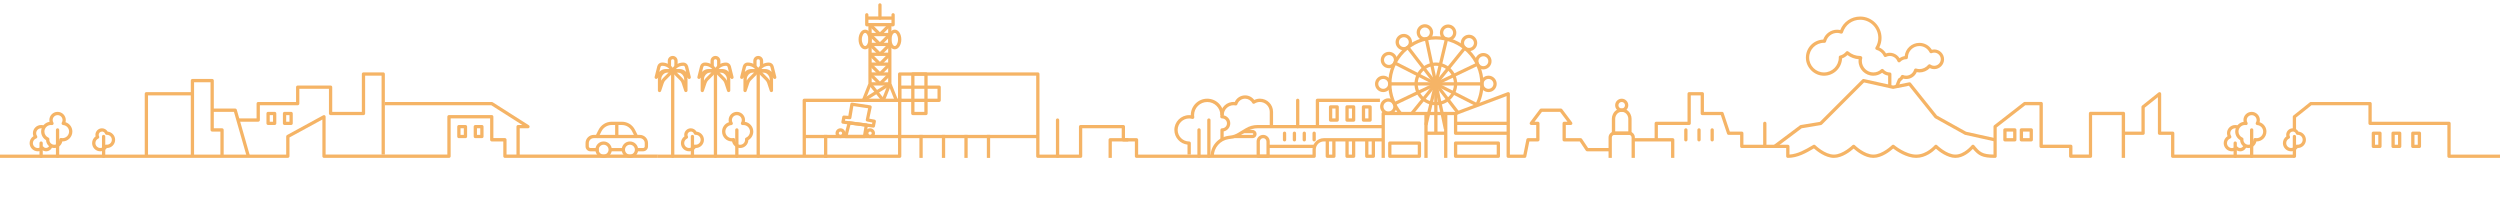 <?xml version="1.0" encoding="UTF-8"?><svg id="b" xmlns="http://www.w3.org/2000/svg" width="760" height="64" viewBox="0 0 760 64"><defs><style>.d{fill:none;}.e{fill:#f5b466;}.f{fill:#fff;}</style></defs><g id="c"><rect class="f" x="0" width="760" height="64"/><path class="e" d="m245,47.5h-1v-17c0-.28.22-.5.5-.5h29.5v1h-29v16.5Z"/><path class="e" d="m399.5,48h-54c-.28,0-.5-.22-.5-.5v-4.5h-3.5c-.28,0-.5-.22-.5-.5v-3.5h-12v8.5c0,.28-.22.5-.5.5h-13c-.28,0-.5-.22-.5-.5v-24.5h-41v24.5c0,.28-.22.5-.5.5h-73.5v-1h73v-24.5c0-.28.22-.5.5-.5h42c.28,0,.5.22.5.5v24.5h12v-8.5c0-.28.22-.5.5-.5h13c.28,0,.5.22.5.5v3.5h3.5c.28,0,.5.22.5.5v4.5h53v-1.55c0-1.9,1.55-3.45,3.45-3.45h18.05v1h-18.05c-1.35,0-2.45,1.1-2.45,2.45v2.05c0,.28-.22.5-.5.5Z"/><path class="e" d="m405.5,48h-2c-.28,0-.5-.22-.5-.5v-5h1v4.5h1v-4.5h1v5c0,.28-.22.5-.5.5Z"/><path class="e" d="m411.5,48h-2c-.28,0-.5-.22-.5-.5v-5h1v4.5h1v-4.5h1v5c0,.28-.22.5-.5.5Z"/><path class="e" d="m417.5,48h-2c-.28,0-.5-.22-.5-.5v-5h1v4.5h1v-4.5h1v5c0,.28-.22.5-.5.5Z"/><path class="e" d="m440,48h-1v-13h-18v13h-1v-13.5c0-.28.22-.5.5-.5h19c.28,0,.5.22.5.5v13.5Z"/><rect class="e" x="433" y="34.5" width="1" height="13.5"/><rect class="e" x="433.5" y="40" width="6" height="1"/><path class="e" d="m458.5,41h-16c-.28,0-.5-.22-.5-.5v-6h1v5.5h15.5v1Z"/><path class="e" d="m463.5,48h-5c-.28,0-.5-.22-.5-.5v-18.28l-15.32,5.75c-.06.02-.12.03-.18.03h-3v-1h2.91l15.92-5.97c.15-.06.33-.04.46.06.13.09.22.25.22.41v18.5h4.09l.92-4.6c.05-.23.25-.4.49-.4h2.5v-4h-1.5c-.19,0-.36-.11-.45-.28-.08-.17-.07-.37.05-.52l3-4c.09-.13.24-.2.4-.2h6c.16,0,.31.07.4.2l3,4c.11.15.13.35.05.52-.08.17-.26.28-.45.28h-1.5v4h4.5c.17,0,.32.08.42.22l1.85,2.78h6.73v1h-7c-.17,0-.32-.08-.42-.22l-1.85-2.78h-4.73c-.28,0-.5-.22-.5-.5v-5c0-.28.22-.5.5-.5h1l-2.25-3h-5.5l-2.25,3h1c.28,0,.5.22.5.5v5c0,.28-.22.5-.5.5h-2.59l-.92,4.6c-.05.23-.25.4-.49.4Z"/><path class="e" d="m497,48h-1v-6.22c0-.43-.35-.78-.78-.78h-4.44c-.43,0-.78.35-.78.78v6.22h-1v-6.22c0-.98.8-1.78,1.78-1.78h4.44c.98,0,1.78.8,1.78,1.78v6.22Z"/><path class="e" d="m509,48h-1v-5h-11.5v-1h12c.28,0,.5.22.5.5v5.5Z"/><path class="e" d="m493,34c-1.1,0-2-.9-2-2s.9-2,2-2,2,.9,2,2-.9,2-2,2Zm0-3c-.55,0-1,.45-1,1s.45,1,1,1,1-.45,1-1-.45-1-1-1Z"/><path class="e" d="m495.5,41h-5c-.28,0-.5-.22-.5-.5v-4.43c0-.45.11-.9.31-1.31l.07-.15c.5-1,1.5-1.62,2.62-1.62s2.12.62,2.62,1.62l.07.15h0c.2.41.31.86.31,1.31v4.43c0,.28-.22.5-.5.5Zm-4.5-1h4v-3.93c0-.3-.07-.6-.2-.86l-.07-.15c-.33-.66-.99-1.07-1.72-1.07s-1.4.41-1.72,1.07l-.07.15c-.13.27-.2.56-.2.86v3.93Z"/><path class="e" d="m369,47.5h-1c0-3.1,2.31-5.76,5.38-6.2l.9-.13c.7-.1,1.36-.33,1.96-.7l2.51-1.5c1.06-.63,2.26-.97,3.5-.97h38.26v1h-38.26c-1.05,0-2.08.29-2.98.83l-2.51,1.5c-.72.43-1.51.71-2.34.83l-.9.13c-2.58.37-4.52,2.61-4.52,5.21Z"/><path class="e" d="m387,38h-1v-4c0-1.65-1.35-3-3-3-.57,0-1.13.17-1.61.48-.12.07-.26.1-.39.06s-.25-.12-.31-.24c-.44-.8-1.28-1.3-2.18-1.3-1.07,0-2.02.69-2.36,1.72-.08.24-.32.38-.57.33-.18-.04-.37-.06-.57-.06-1.65,0-3,1.35-3,3h-1c0-2.32,1.96-4.21,4.34-3.98.57-1.22,1.79-2.02,3.16-2.02,1.1,0,2.12.52,2.78,1.4.54-.26,1.12-.4,1.72-.4,2.21,0,4,1.79,4,4v4Z"/><path class="e" d="m362,47h-1v-3.03c-2.25-.25-4-2.16-4-4.47,0-2.48,2.02-4.5,4.5-4.5.16,0,.33.01.5.03v-.03c0-2.76,2.24-5,5-5s5,2.24,5,5c0,.02,0,.04,0,.06,1.16.24,2,1.24,2,2.44s-.86,2.22-2,2.45v2.05l-1,1v-3.5c0-.28.22-.5.5-.5.83,0,1.5-.67,1.5-1.5s-.67-1.5-1.5-1.5c-.14,0-.3-.06-.4-.16-.09-.11-.17-.25-.15-.39l.02-.15c.01-.1.03-.19.03-.29,0-2.21-1.79-4-4-4s-4,1.79-4,4c0,.19.03.38.06.56.02.17-.03.35-.16.46-.13.11-.3.17-.46.12-.35-.1-.65-.14-.93-.14-1.93,0-3.5,1.57-3.5,3.5s1.57,3.5,3.5,3.5c.28,0,.5.22.5.5v3.5Z"/><path class="e" d="m385.5,48h-3c-.28,0-.5-.22-.5-.5v-4.5c0-1.1.9-2,2-2s2,.9,2,2v4.5c0,.28-.22.5-.5.5Zm-2.5-1h2v-4c0-.55-.45-1-1-1s-1,.45-1,1v4Z"/><path class="e" d="m380.75,42h-6.25l1-1h5.25c.14,0,.25-.11.25-.25s-.11-.25-.25-.25h-3.25l1-1h2.25c.69,0,1.25.56,1.25,1.25s-.56,1.25-1.25,1.25Z"/><rect class="e" x="385.5" y="44" width="14" height="1"/><path class="e" d="m401,38.5h-1v-8c0-.28.22-.5.5-.5h19v1h-18.5v7.5Z"/><rect class="e" x="442.5" y="37" width="16" height="1"/><rect class="e" x="436" y="25.5" width="1" height="15"/><path class="e" d="m436.5,32c-3.58,0-6.5-2.92-6.5-6.5s2.92-6.5,6.5-6.5,6.5,2.92,6.5,6.5-2.92,6.5-6.5,6.5Zm0-12c-3.03,0-5.5,2.47-5.5,5.5s2.47,5.5,5.5,5.5,5.5-2.47,5.5-5.5-2.47-5.5-5.5-5.5Z"/><path class="e" d="m425.52,34.97c-2.27-2.63-3.52-5.99-3.52-9.47,0-8,6.5-14.5,14.5-14.5s14.5,6.5,14.5,14.5c0,2.4-.6,4.78-1.74,6.89l-.88-.48c1.06-1.96,1.62-4.17,1.62-6.41,0-7.44-6.06-13.5-13.5-13.5s-13.5,6.06-13.5,13.5c0,3.24,1.16,6.37,3.28,8.82l-.76.65Z"/><rect class="e" x="422.5" y="25" width="28" height="1"/><path class="e" d="m420.5,28c-1.38,0-2.5-1.12-2.5-2.5s1.12-2.5,2.5-2.5,2.5,1.12,2.5,2.5-1.12,2.5-2.5,2.5Zm0-4c-.83,0-1.5.67-1.5,1.5s.67,1.5,1.5,1.5,1.5-.67,1.5-1.5-.67-1.5-1.5-1.5Z"/><path class="e" d="m452.5,28c-1.38,0-2.5-1.12-2.5-2.5s1.12-2.5,2.5-2.5,2.5,1.12,2.5,2.5-1.12,2.5-2.5,2.5Zm0-4c-.83,0-1.5.67-1.5,1.5s.67,1.5,1.5,1.5,1.5-.67,1.5-1.5-.67-1.5-1.5-1.5Z"/><rect class="e" x="422.5" y="25" width="28" height="1" transform="translate(31.58 190.5) rotate(-25.51)"/><path class="e" d="m422.06,34.89c-.28,0-.56-.05-.84-.15-.63-.22-1.13-.68-1.42-1.28s-.32-1.28-.1-1.91c.22-.63.68-1.13,1.28-1.42s1.28-.32,1.91-.1c.63.22,1.13.68,1.42,1.28s.32,1.28.1,1.91c-.22.63-.68,1.13-1.28,1.42-.34.16-.71.25-1.07.25Zm0-4c-.22,0-.44.05-.64.15-.36.17-.63.48-.77.85-.13.38-.11.78.06,1.15.17.36.48.63.85.77.38.13.78.11,1.15-.06.36-.17.63-.48.77-.85.13-.38.11-.78-.06-1.15h0c-.26-.54-.8-.85-1.36-.85Z"/><path class="e" d="m450.94,21.11c-.28,0-.56-.05-.84-.15-.63-.22-1.13-.68-1.42-1.28s-.32-1.28-.1-1.91c.22-.63.68-1.13,1.28-1.42.6-.29,1.28-.32,1.91-.1.63.22,1.13.68,1.42,1.28s.32,1.28.1,1.91c-.22.63-.68,1.13-1.28,1.42-.34.16-.71.25-1.07.25Zm0-4c-.22,0-.44.05-.64.15-.36.17-.63.48-.77.85-.13.38-.11.78.06,1.15h0c.36.75,1.25,1.06,2,.71.36-.17.63-.48.77-.85.13-.38.11-.78-.06-1.15-.17-.36-.48-.63-.85-.77-.16-.06-.33-.09-.5-.09Z"/><rect class="e" x="424.52" y="24.04" width="25.52" height="1" transform="translate(143.17 349.06) rotate(-51.03)"/><path class="e" d="m446.57,15.56c-.55,0-1.11-.18-1.57-.56h0c-1.07-.87-1.24-2.44-.37-3.52.87-1.07,2.45-1.24,3.52-.37,1.07.87,1.24,2.44.37,3.52-.49.61-1.22.93-1.95.93Zm-.94-1.33c.64.52,1.59.42,2.11-.22.52-.64.42-1.59-.22-2.11-.64-.52-1.59-.42-2.11.22s-.42,1.59.22,2.11h0Z"/><rect class="e" x="423.21" y="24.44" width="26.84" height="1" transform="translate(310.5 443.7) rotate(-76.51)"/><path class="e" d="m440.23,12.44c-.19,0-.39-.02-.58-.07h0c-1.34-.32-2.17-1.67-1.85-3.01.16-.65.56-1.2,1.12-1.55.57-.35,1.24-.45,1.89-.3,1.34.32,2.17,1.67,1.85,3.01-.27,1.15-1.3,1.92-2.43,1.92Zm-.35-1.04c.81.19,1.62-.3,1.81-1.11.19-.8-.3-1.62-1.11-1.81-.39-.09-.79-.03-1.13.18-.34.21-.58.54-.67.93-.19.8.3,1.62,1.11,1.81h0Z"/><rect class="e" x="436" y="11.5" width="1" height="28" transform="translate(4.24 91.31) rotate(-12)"/><path class="e" d="m433.17,12.35c-1.16,0-2.2-.81-2.45-1.98-.14-.65-.02-1.32.35-1.88s.92-.95,1.58-1.08c1.35-.28,2.68.58,2.97,1.93.29,1.35-.58,2.68-1.93,2.97h0c-.17.04-.35.05-.52.05Zm0-4c-.1,0-.21.01-.31.03-.39.08-.73.31-.95.65s-.29.74-.21,1.13c.17.81.97,1.33,1.78,1.16.81-.17,1.33-.97,1.16-1.78-.15-.7-.77-1.19-1.47-1.19Z"/><rect class="e" x="435.19" y="11.77" width="1" height="25.35" transform="translate(75.15 270.28) rotate(-37.5)"/><path class="e" d="m426.76,15.31c-.75,0-1.49-.34-1.99-.98-.41-.53-.58-1.19-.5-1.85.09-.66.43-1.25.96-1.66.53-.41,1.19-.58,1.85-.5.66.09,1.25.43,1.66.96.84,1.09.63,2.67-.46,3.5h0c-.45.35-.99.52-1.52.52Zm0-4c-.33,0-.65.11-.91.31-.32.24-.52.6-.57.99-.05.4.05.79.3,1.11.5.66,1.45.78,2.1.28h0c.66-.5.78-1.45.28-2.1-.24-.32-.6-.52-.99-.57-.07,0-.13-.01-.2-.01Z"/><rect class="e" x="436" y="11.5" width="1" height="28" transform="translate(215.61 402.85) rotate(-63)"/><path class="e" d="m422.24,20.74c-.38,0-.77-.09-1.13-.27-1.23-.63-1.72-2.13-1.09-3.36.3-.6.82-1.04,1.45-1.24.64-.21,1.31-.15,1.91.15.6.3,1.04.82,1.24,1.46.21.63.15,1.31-.15,1.91h0c-.44.87-1.32,1.36-2.23,1.36Zm0-4c-.55,0-1.07.3-1.34.82-.18.36-.21.76-.09,1.14.12.38.39.69.75.87.74.38,1.64.08,2.02-.66h0c.18-.36.21-.76.09-1.14-.12-.38-.39-.69-.75-.87-.22-.11-.45-.16-.68-.16Z"/><path class="e" d="m455.5,48h-13c-.28,0-.5-.22-.5-.5v-4c0-.28.22-.5.5-.5h13c.28,0,.5.22.5.5v4c0,.28-.22.5-.5.5Zm-12.5-1h12v-3h-12v3Z"/><path class="e" d="m431.5,48h-9c-.28,0-.5-.22-.5-.5v-4c0-.28.22-.5.5-.5h9c.28,0,.5.22.5.5v4c0,.28-.22.5-.5.5Zm-8.5-1h8v-3h-8v3Z"/><path class="e" d="m416.5,37h-2c-.28,0-.5-.22-.5-.5v-4c0-.28.22-.5.5-.5h2c.28,0,.5.22.5.5v4c0,.28-.22.5-.5.5Zm-1.5-1h1v-3h-1v3Z"/><path class="e" d="m411.5,37h-2c-.28,0-.5-.22-.5-.5v-4c0-.28.22-.5.5-.5h2c.28,0,.5.22.5.5v4c0,.28-.22.5-.5.5Zm-1.5-1h1v-3h-1v3Z"/><path class="e" d="m406.5,37h-2c-.28,0-.5-.22-.5-.5v-4c0-.28.22-.5.5-.5h2c.28,0,.5.22.5.5v4c0,.28-.22.5-.5.5Zm-1.5-1h1v-3h-1v3Z"/><path class="e" d="m536.5,45c-.28,0-.5-.22-.5-.5v-7c0-.28.22-.5.5-.5s.5.22.5.5v7c0,.28-.22.5-.5.5Z"/><path class="e" d="m394.5,39c-.28,0-.5-.22-.5-.5v-8c0-.28.22-.5.5-.5s.5.22.5.5v8c0,.28-.22.5-.5.5Z"/><path class="e" d="m520.5,43c-.28,0-.5-.22-.5-.5v-3c0-.28.22-.5.5-.5s.5.22.5.5v3c0,.28-.22.5-.5.5Z"/><path class="e" d="m516.5,43c-.28,0-.5-.22-.5-.5v-3c0-.28.22-.5.5-.5s.5.22.5.5v3c0,.28-.22.5-.5.5Z"/><path class="e" d="m512.5,43c-.28,0-.5-.22-.5-.5v-3c0-.28.22-.5.5-.5s.5.22.5.5v3c0,.28-.22.5-.5.5Z"/><path class="e" d="m390.5,43c-.28,0-.5-.22-.5-.5v-2c0-.28.22-.5.5-.5s.5.22.5.5v2c0,.28-.22.5-.5.5Z"/><path class="e" d="m393.5,43c-.28,0-.5-.22-.5-.5v-2c0-.28.22-.5.5-.5s.5.22.5.5v2c0,.28-.22.5-.5.5Z"/><path class="e" d="m396.5,43c-.28,0-.5-.22-.5-.5v-2c0-.28.22-.5.5-.5s.5.22.5.5v2c0,.28-.22.5-.5.5Z"/><path class="e" d="m399.5,43c-.28,0-.5-.22-.5-.5v-2c0-.28.22-.5.5-.5s.5.22.5.5v2c0,.28-.22.5-.5.5Z"/><path class="e" d="m697.5,48h-37c-.28,0-.5-.22-.5-.5v-6.5h-3.5c-.28,0-.5-.22-.5-.5v-10.96l-4,3.2v7.76c0,.28-.22.5-.5.5h-6v-1h5.5v-7.5c0-.15.07-.3.19-.39l5-4c.15-.12.35-.15.53-.06.17.08.28.26.28.45v11.5h3.5c.28,0,.5.22.5.5v6.5h36.5v1Z"/><path class="e" d="m539.8,44.9l-.6-.8,8-6c.06-.05.14-.08.22-.09l5.84-.97,12.89-12.89c.12-.12.3-.17.46-.13l8.9,1.98,4.9-.98c.18-.04.37.03.49.18l7.94,9.92,8.85,4.92,8.93,1.98-.22.98-9-2s-.09-.03-.13-.05l-9-5c-.06-.03-.11-.07-.15-.12l-7.81-9.76-4.7.94c-.07.01-.14.01-.21,0l-8.73-1.94-12.81,12.81c-.07.07-.17.12-.27.14l-5.88.98-7.9,5.93Z"/><path class="e" d="m612.5,43h-3c-.28,0-.5-.22-.5-.5v-3c0-.28.22-.5.5-.5h3c.28,0,.5.22.5.5v3c0,.28-.22.5-.5.5Zm-2.5-1h2v-2h-2v2Z"/><path class="e" d="m617.5,43h-3c-.28,0-.5-.22-.5-.5v-3c0-.28.22-.5.5-.5h3c.28,0,.5.22.5.5v3c0,.28-.22.5-.5.5Zm-2.5-1h2v-2h-2v2Z"/><path class="e" d="m217.5,48c-.28,0-.5-.22-.5-.5v-26c0-.28.22-.5.5-.5s.5.22.5.5v26c0,.28-.22.5-.5.5Z"/><path class="e" d="m230.5,48c-.28,0-.5-.22-.5-.5v-26c0-.28.22-.5.5-.5s.5.22.5.5v26c0,.28-.22.5-.5.5Z"/><path class="e" d="m204.5,48c-.28,0-.5-.22-.5-.5v-26c0-.28.22-.5.5-.5s.5.22.5.5v26c0,.28-.22.5-.5.5Z"/><path class="e" d="m684.5,48c-.28,0-.5-.22-.5-.5v-8c0-.28.22-.5.5-.5s.5.22.5.5v8c0,.28-.22.5-.5.5Z"/><path class="e" d="m697.5,48c-.28,0-.5-.22-.5-.5v-6c0-.28.22-.5.5-.5s.5.22.5.5v6c0,.28-.22.5-.5.5Z"/><path class="e" d="m679.5,48c-.28,0-.5-.22-.5-.5v-4c0-.28.22-.5.5-.5s.5.22.5.5v4c0,.28-.22.5-.5.5Z"/><path class="e" d="m683.5,45c-1.35,0-2.45-1.07-2.5-2.4-.92-.53-1.5-1.52-1.5-2.6,0-1.5,1.11-2.75,2.56-2.97-.04-.18-.06-.35-.06-.53,0-1.38,1.12-2.5,2.5-2.5s2.5,1.12,2.5,2.5c0,.22-.03.44-.09.65,1.23.38,2.09,1.51,2.09,2.85,0,1.67-1.37,3.04-3.06,3-.24,1.16-1.24,2-2.44,2Zm-1-7c-1.1,0-2,.9-2,2,0,.8.48,1.52,1.22,1.84.2.09.32.29.3.51l-.02.15c0,.83.67,1.5,1.5,1.5s1.5-.67,1.5-1.5c0-.15.07-.32.18-.41.12-.09.27-.16.42-.13.13.03.27.04.4.04,1.1,0,2-.9,2-2,0-1.04-.79-1.89-1.83-1.98-.17-.01-.32-.12-.4-.27-.08-.15-.07-.34.02-.48.14-.24.22-.5.22-.76,0-.83-.67-1.5-1.5-1.5s-1.5.67-1.5,1.5c0,.27.07.53.22.77.1.16.09.37,0,.53-.1.16-.28.25-.48.22-.13-.02-.18-.03-.23-.03Z"/><path class="e" d="m696.5,46c-1.38,0-2.5-1.12-2.5-2.5,0-.81.4-1.57,1.06-2.04-.04-.15-.06-.31-.06-.46,0-1.1.9-2,2-2,.72,0,1.38.39,1.73,1.01,1.27.12,2.27,1.19,2.27,2.49,0,1.38-1.12,2.5-2.5,2.5h-.01c-.47.62-1.21,1-1.99,1Zm.5-6c-.55,0-1,.45-1,1,0,.15.04.31.12.45.06.12.07.26.03.39-.04.13-.14.23-.26.29-.53.24-.88.78-.88,1.36,0,.83.67,1.5,1.5,1.5.54,0,1.03-.3,1.3-.77.1-.18.3-.27.5-.25.1.01.15.02.2.02.83,0,1.5-.67,1.5-1.5s-.66-1.49-1.48-1.5c-.04,0-.09,0-.1,0-.21,0-.4-.13-.47-.34-.14-.4-.52-.67-.94-.67Z"/><path class="e" d="m681,46c-.42,0-.83-.14-1.17-.39-.4.25-.85.39-1.33.39-1.38,0-2.5-1.12-2.5-2.5,0-.86.45-1.65,1.17-2.1-.11-.28-.17-.59-.17-.9,0-1.38,1.12-2.5,2.5-2.5.31,0,.62.06.91.17l-.37.93c-.17-.07-.36-.1-.54-.1-.83,0-1.5.67-1.5,1.5,0,.3.09.59.26.84.09.13.11.29.06.44-.05.15-.16.26-.31.32-.6.21-1.01.78-1.01,1.41,0,.83.67,1.5,1.5,1.5.37,0,.74-.14,1.02-.41.1-.09.23-.14.37-.13.14,0,.26.07.35.18.48.57,1.47.37,1.7-.31l.95.33c-.28.8-1.04,1.34-1.89,1.34Z"/><path class="e" d="m364.5,48c-.28,0-.5-.22-.5-.5v-8c0-.28.22-.5.5-.5s.5.22.5.5v8c0,.28-.22.5-.5.5Z"/><path class="e" d="m367.5,48c-.28,0-.5-.22-.5-.5v-11c0-.28.22-.5.5-.5s.5.22.5.5v11c0,.28-.22.5-.5.5Z"/><path class="e" d="m321.5,48c-.28,0-.5-.22-.5-.5v-11c0-.28.22-.5.5-.5s.5.22.5.5v11c0,.28-.22.5-.5.5Z"/><path class="e" d="m760,48h-15.5c-.28,0-.5-.22-.5-.5v-9.5h-23.5c-.28,0-.5-.22-.5-.5v-5.5h-17.32l-4.68,3.74v3.76h-1v-4c0-.15.07-.3.19-.39l5-4c.09-.07.2-.11.31-.11h18c.28,0,.5.22.5.5v5.5h23.5c.28,0,.5.22.5.5v9.5h15v1Z"/><path class="e" d="m735.5,45h-2c-.28,0-.5-.22-.5-.5v-4c0-.28.22-.5.5-.5h2c.28,0,.5.22.5.5v4c0,.28-.22.5-.5.5Zm-1.5-1h1v-3h-1v3Z"/><path class="e" d="m729.5,45h-2c-.28,0-.5-.22-.5-.5v-4c0-.28.22-.5.5-.5h2c.28,0,.5.22.5.5v4c0,.28-.22.5-.5.5Zm-1.5-1h1v-3h-1v3Z"/><path class="e" d="m723.5,45h-2c-.28,0-.5-.22-.5-.5v-4c0-.28.22-.5.5-.5h2c.28,0,.5.22.5.5v4c0,.28-.22.5-.5.5Zm-1.5-1h1v-3h-1v3Z"/><path class="e" d="m646,48h-1v-13h-9v12.5c0,.28-.22.5-.5.5h-6c-.28,0-.5-.22-.5-.5v-2.5h-8.5c-.28,0-.5-.22-.5-.5v-12.5h-4.33l-8.67,6.74v8.76c0,.28-.22.5-.5.5-3.9,0-5.01-.68-6.75-2.73-.84.88-2.88,2.73-5.32,2.73s-4.98-1.97-5.91-2.79c-.85.85-3.11,2.79-6.02,2.79s-5.97-2.07-6.97-2.84c-.89.79-3.42,2.84-6.03,2.84s-5.09-2.01-6-2.82c-.91.81-3.42,2.82-6,2.82s-5.23-2.12-6.07-2.88h0c-2.31,1.35-4.93,2.88-7.93,2.88-.28,0-.5-.22-.5-.5v-2.5h-13.5c-.28,0-.5-.22-.5-.5v-3.5h-3.5c-.21,0-.41-.14-.47-.34l-1.89-5.66h-5.64c-.28,0-.5-.22-.5-.5v-5.5h-3v8.5c0,.28-.22.5-.5.5h-9.5v4.5h-1v-5c0-.28.22-.5.5-.5h9.5v-8.5c0-.28.22-.5.5-.5h4c.28,0,.5.22.5.5v5.5h5.5c.21,0,.41.14.47.34l1.89,5.66h3.64c.28,0,.5.22.5.5v3.5h13.5c.28,0,.5.22.5.5v2.48c2.53-.16,4.86-1.52,6.92-2.73l.32-.19c.2-.11.44-.08.61.08.03.03,2.89,2.85,5.65,2.85s5.62-2.83,5.65-2.85c.2-.19.51-.19.71,0,.03.03,2.89,2.85,5.65,2.85s5.62-2.83,5.65-2.85c.18-.18.48-.2.68-.03.03.03,3.45,2.88,6.68,2.88s5.59-2.8,5.62-2.82c.09-.11.22-.17.36-.18.14,0,.28.05.37.15.03.03,2.89,2.85,5.58,2.85s4.92-2.79,4.94-2.81c.09-.12.24-.19.39-.19h0c.15,0,.29.07.39.18,1.71,2.09,2.42,2.76,5.85,2.81v-8.5c0-.15.07-.3.19-.39l9-7c.09-.07.2-.11.31-.11h5c.28,0,.5.22.5.5v12.5h8.5c.28,0,.5.22.5.5v2.5h5v-12.5c0-.28.22-.5.5-.5h10c.28,0,.5.22.5.5v13.5Z"/><path class="e" d="m576.96,26.69l-.92-.38.93-2.25c.04-.11.12-.2.23-.25.33-.17.56-.43.69-.73.05-.12.15-.22.27-.27.12-.05.26-.05.38,0,.31.13.63.19.96.19,1.1,0,2.09-.75,2.39-1.82.04-.13.12-.24.24-.3.12-.06.26-.08.38-.04.37.11.68.16.99.16,1.03,0,2.01-.47,2.68-1.28.17-.2.46-.24.67-.09.34.24.74.37,1.15.37,1.1,0,2-.9,2-2s-.9-2-2-2c-.26,0-.52.05-.76.15-.24.1-.52,0-.64-.23-.6-1.18-1.79-1.92-3.1-1.92-1.93,0-3.5,1.57-3.5,3.5,0,.28-.22.5-.5.5-.7,0-1.35.29-1.83.81-.12.13-.29.18-.46.15-.17-.03-.31-.15-.37-.32-.5-1.34-2.1-2.06-3.48-1.35-.12.06-.26.07-.39.03-.13-.04-.24-.14-.29-.27-.42-.93-1.23-1.62-2.23-1.9-.15-.04-.27-.15-.33-.3-.06-.15-.04-.31.04-.44.55-.88.84-1.88.84-2.9,0-3.03-2.47-5.5-5.5-5.5-2.43,0-4.54,1.56-5.25,3.87-.04.13-.13.24-.25.3-.12.06-.26.07-.39.03-.4-.13-.76-.2-1.11-.2-1.59,0-2.98,1.08-3.38,2.64-.06.23-.27.38-.5.38-.02,0-.11,0-.13-.01h0c-2.48,0-4.5,2.02-4.5,4.5s2.02,4.5,4.5,4.5,4.5-2.02,4.5-4.5c0-.04-.01-.08-.01-.13,0-.23.15-.44.38-.49.72-.18,1.35-.59,1.83-1.17.09-.1.21-.17.34-.18.13-.01.27.03.37.12,1,.87,2.28,1.35,3.6,1.35.15,0,.37.07.47.19s.2.28.16.43c-.09.34-.13.62-.13.88,0,1.93,1.57,3.5,3.5,3.5.88,0,1.72-.33,2.37-.94.1-.09.23-.14.37-.13.14,0,.26.07.35.18.48.57,1.17.9,1.9.9.28,0,.5.22.5.5v3.5h-1v-3.04c-.67-.1-1.31-.4-1.82-.86-.78.58-1.71.9-2.68.9-2.48,0-4.5-2.02-4.5-4.5,0-.17.01-.34.04-.52-1.23-.09-2.42-.53-3.41-1.27-.47.46-1.02.8-1.63,1.02-.12,2.93-2.54,5.27-5.5,5.27s-5.5-2.47-5.5-5.5,2.34-5.37,5.27-5.5c.63-1.79,2.32-3,4.23-3,.31,0,.62.04.95.11.97-2.48,3.34-4.11,6.05-4.11,3.58,0,6.5,2.92,6.5,6.5,0,1.01-.24,2-.69,2.9.85.38,1.57,1,2.05,1.8,1.54-.55,3.28.12,4.11,1.46.46-.34.99-.55,1.56-.63.23-2.26,2.15-4.03,4.48-4.03,1.54,0,2.96.79,3.78,2.09.24-.06.48-.09.72-.09,1.65,0,3,1.35,3,3s-1.35,3-3,3c-.47,0-.92-.11-1.34-.32-.84.84-1.97,1.32-3.16,1.32-.26,0-.53-.03-.81-.09-.55,1.25-1.8,2.09-3.19,2.09-.31,0-.62-.04-.92-.12-.19.28-.45.53-.75.72l-.86,2.09Z"/><rect class="d" width="760" height="64"/><rect class="e" x="273.5" y="41" width="42" height="1"/><rect class="e" x="244.5" y="41" width="29" height="1"/><rect class="e" x="300" y="41" width="1" height="7"/><path class="e" d="m338,48h-1v-5.5c0-.28.22-.5.5-.5h5.5v1h-5v5Z"/><rect class="e" x="286.33" y="41" width="1" height="7"/><rect class="e" x="293.17" y="41" width="1" height="7"/><rect class="e" x="279.5" y="41" width="1" height="7"/><rect class="e" x="250.5" y="41" width="1" height="7"/><path class="e" d="m262.96,30.69l-.93-.37,1.96-4.91V7.5h1v18c0,.06-.01.13-.04.19l-2,5Z"/><path class="e" d="m272.04,30.69l-2-5c-.02-.06-.04-.12-.04-.19V7.5h1v17.9l1.96,4.91-.93.37Z"/><rect class="e" x="264.5" y="25" width="6" height="1"/><rect class="e" x="264.5" y="19" width="6" height="1"/><rect class="e" x="264.5" y="13" width="6" height="1"/><rect class="e" x="263.5" y="7" width="8" height="1"/><rect class="e" x="263.5" y="5" width="8" height="1"/><path class="e" d="m263.5,8c-.28,0-.5-.22-.5-.5v-3c0-.28.22-.5.5-.5s.5.22.5.5v3c0,.28-.22.5-.5.5Z"/><path class="e" d="m271.5,8c-.28,0-.5-.22-.5-.5v-3c0-.28.22-.5.5-.5s.5.22.5.5v3c0,.28-.22.5-.5.5Z"/><path class="e" d="m267.5,6c-.28,0-.5-.22-.5-.5V1.5c0-.28.22-.5.5-.5s.5.22.5.5v4c0,.28-.22.5-.5.5Z"/><rect class="e" x="264.5" y="16" width="6" height="1"/><rect class="e" x="264.5" y="10" width="6" height="1"/><rect class="e" x="264.5" y="22" width="6" height="1"/><rect class="e" x="266.88" y="20.5" width="4.24" height="1" transform="translate(63.94 196.36) rotate(-45)"/><rect class="e" x="265.5" y="18.88" width="1" height="4.24" transform="translate(63.06 194.24) rotate(-45)"/><rect class="e" x="266.88" y="17.5" width="4.24" height="1" transform="translate(66.06 195.48) rotate(-45)"/><rect class="e" x="265.5" y="15.88" width="1" height="4.24" transform="translate(65.18 193.36) rotate(-45)"/><rect class="e" x="266.88" y="14.5" width="4.24" height="1" transform="translate(68.18 194.61) rotate(-45)"/><rect class="e" x="265.5" y="12.88" width="1" height="4.24" transform="translate(67.3 192.48) rotate(-45)"/><rect class="e" x="266.88" y="11.5" width="4.24" height="1" transform="translate(70.3 193.73) rotate(-45)"/><rect class="e" x="265.5" y="9.88" width="1" height="4.24" transform="translate(69.42 191.61) rotate(-45)"/><rect class="e" x="266.88" y="8.5" width="4.24" height="1" transform="translate(72.42 192.85) rotate(-45)"/><rect class="e" x="265.5" y="6.88" width="1" height="4.24" transform="translate(71.55 190.73) rotate(-45)"/><rect class="e" x="266.88" y="23.5" width="4.24" height="1" transform="translate(61.82 197.24) rotate(-45)"/><rect class="e" x="265.5" y="21.88" width="1" height="4.24" transform="translate(60.94 195.12) rotate(-45)"/><rect class="e" x="266.81" y="27.5" width="5.39" height="1" transform="translate(143.5 267.87) rotate(-68.22)"/><rect class="e" x="266" y="24.8" width="1" height="6.4" transform="translate(40.91 172.62) rotate(-38.66)"/><rect class="e" x="261.78" y="27.5" width="9.43" height="1" transform="translate(25.72 145.6) rotate(-32.03)"/><path class="e" d="m263,15c-1.12,0-2-1.32-2-3s.88-3,2-3,2,1.32,2,3-.88,3-2,3Zm0-5c-.47,0-1,.86-1,2s.53,2,1,2,1-.86,1-2-.53-2-1-2Z"/><path class="e" d="m272,15c-1.12,0-2-1.32-2-3s.88-3,2-3,2,1.32,2,3-.88,3-2,3Zm0-5c-.47,0-1,.86-1,2s.53,2,1,2,1-.86,1-2-.53-2-1-2Z"/><path class="e" d="m265.5,38.79s-.04,0-.06,0l-9.23-1.18c-.14-.02-.26-.09-.34-.2s-.11-.25-.09-.38l.27-1.5c.05-.25.26-.43.53-.41l1.31.1.61-3.61c.04-.27.29-.45.57-.41l5.5.82c.14.02.26.1.34.21s.11.25.08.39l-.72,3.45,1.6.3c.13.02.25.1.32.21.07.11.1.25.08.38l-.28,1.44c-.05.24-.25.41-.49.41Zm-8.64-2.11l8.24,1.06.1-.49-1.61-.31c-.13-.02-.25-.1-.32-.21-.07-.11-.1-.25-.07-.38l.71-3.43-4.49-.67-.6,3.58c-.04.25-.26.44-.53.42l-1.32-.1-.1.54Z"/><path class="e" d="m262.8,42h-5.7c-.15,0-.3-.07-.4-.19s-.13-.28-.09-.43l1.07-4.15c.06-.24.3-.4.55-.37l5.2.67c.13.02.26.09.34.2.08.11.11.25.09.38l-.57,3.48c-.04.24-.25.42-.49.42Zm-5.05-1h4.63l.42-2.55-4.25-.55-.8,3.1Z"/><path class="e" d="m255.5,42c-.83,0-1.5-.67-1.5-1.5s.67-1.5,1.5-1.5,1.5.67,1.5,1.5-.67,1.5-1.5,1.5Zm0-2c-.28,0-.5.22-.5.5s.22.5.5.5.5-.22.5-.5-.22-.5-.5-.5Z"/><path class="e" d="m264.5,42c-.83,0-1.5-.67-1.5-1.5s.67-1.5,1.5-1.5,1.5.67,1.5,1.5-.67,1.5-1.5,1.5Zm0-2c-.28,0-.5.22-.5.5s.22.5.5.5.5-.22.5-.5-.22-.5-.5-.5Z"/><path class="e" d="m285.5,31h-12c-.28,0-.5-.22-.5-.5v-4c0-.28.22-.5.5-.5h12c.28,0,.5.22.5.5v4c0,.28-.22.5-.5.5Zm-11.5-1h11v-3h-11v3Z"/><path class="e" d="m281.5,35h-4c-.28,0-.5-.22-.5-.5v-12c0-.28.22-.5.5-.5h4c.28,0,.5.22.5.5v12c0,.28-.22.5-.5.5Zm-3.5-1h3v-11h-3v11Z"/><path class="e" d="m45,47.5h-1v-19c0-.28.22-.5.5-.5h14v1h-13.5v18.5Z"/><path class="e" d="m75.02,47.64l-3.9-13.64h-6.62v-1h7c.22,0,.42.15.48.36l4,14-.96.27Z"/><path class="e" d="m68,47.5h-1v-7.5h-2.5c-.28,0-.5-.22-.5-.5v-14.5h-5v22.5h-1v-23c0-.28.22-.5.5-.5h6c.28,0,.5.22.5.5v14.5h2.5c.28,0,.5.22.5.5v8Z"/><path class="e" d="m158,47.5h-1v-9c0-.28.22-.5.5-.5h1.28l-9.43-6h-32.35v-1h32.5c.1,0,.19.03.27.08l11,7c.19.12.27.35.21.56s-.26.36-.48.36h-2.5v8.5Z"/><path class="e" d="m117,47h-1v-24h-5v11.5c0,.28-.22.5-.5.5h-10c-.28,0-.5-.22-.5-.5v-7.5h-9v4.5c0,.28-.22.5-.5.5h-11.5v4.5c0,.28-.22.5-.5.5h-6v-1h5.5v-4.5c0-.28.22-.5.5-.5h11.5v-4.5c0-.28.22-.5.5-.5h10c.28,0,.5.22.5.5v7.5h9v-11.5c0-.28.22-.5.5-.5h6c.28,0,.5.22.5.5v24.5Z"/><path class="e" d="m200,48h-46.5c-.28,0-.5-.22-.5-.5v-4.5h-3.5c-.28,0-.5-.22-.5-.5v-6.5h-12v11.5c0,.28-.22.5-.5.5h-38c-.28,0-.5-.22-.5-.5v-11.16l-10,5.45v5.7c0,.28-.22.5-.5.5H0v-1h87v-5.5c0-.18.1-.35.26-.44l11-6c.15-.08.34-.08.49,0,.15.09.24.25.24.43v11.5h37v-11.5c0-.28.22-.5.5-.5h13c.28,0,.5.22.5.5v6.5h3.5c.28,0,.5.22.5.5v4.5h46v1Z"/><path class="e" d="m83.5,38h-2c-.28,0-.5-.22-.5-.5v-3c0-.28.22-.5.5-.5h2c.28,0,.5.22.5.5v3c0,.28-.22.5-.5.5Zm-1.5-1h1v-2h-1v2Z"/><path class="e" d="m88.5,38h-2c-.28,0-.5-.22-.5-.5v-3c0-.28.22-.5.5-.5h2c.28,0,.5.22.5.5v3c0,.28-.22.5-.5.5Zm-1.5-1h1v-2h-1v2Z"/><path class="e" d="m141.5,42h-2c-.28,0-.5-.22-.5-.5v-3c0-.28.22-.5.5-.5h2c.28,0,.5.22.5.5v3c0,.28-.22.5-.5.5Zm-1.5-1h1v-2h-1v2Z"/><path class="e" d="m146.5,42h-2c-.28,0-.5-.22-.5-.5v-3c0-.28.22-.5.5-.5h2c.28,0,.5.22.5.5v3c0,.28-.22.5-.5.5Zm-1.5-1h1v-2h-1v2Z"/><path class="e" d="m17.5,48c-.28,0-.5-.22-.5-.5v-8c0-.28.22-.5.5-.5s.5.22.5.5v8c0,.28-.22.5-.5.5Z"/><path class="e" d="m31.5,48c-.28,0-.5-.22-.5-.5v-6c0-.28.22-.5.5-.5s.5.22.5.5v6c0,.28-.22.5-.5.5Z"/><path class="e" d="m12.5,48c-.28,0-.5-.22-.5-.5v-4c0-.28.22-.5.5-.5s.5.22.5.5v4c0,.28-.22.5-.5.5Z"/><path class="e" d="m16.5,45c-1.35,0-2.45-1.07-2.5-2.4-.92-.53-1.5-1.52-1.5-2.6,0-1.5,1.11-2.75,2.56-2.97-.04-.18-.06-.35-.06-.53,0-1.38,1.12-2.5,2.5-2.5s2.5,1.12,2.5,2.5c0,.22-.03.44-.09.65,1.23.38,2.09,1.51,2.09,2.85,0,1.68-1.41,3.04-3.06,3-.24,1.16-1.24,2-2.44,2Zm-1-7c-1.1,0-2,.9-2,2,0,.8.48,1.52,1.22,1.84.2.09.32.29.3.51l-.02.15c0,.83.67,1.5,1.5,1.5s1.5-.67,1.5-1.5c0-.15.06-.32.18-.42.12-.1.27-.15.42-.13.13.03.27.04.4.04,1.1,0,2-.9,2-2,0-1.04-.79-1.89-1.83-1.98-.17-.01-.32-.12-.4-.27-.08-.15-.07-.34.02-.48.14-.24.22-.5.22-.76,0-.83-.67-1.5-1.5-1.5s-1.5.67-1.5,1.5c0,.27.07.53.22.77.1.16.1.37,0,.53-.1.16-.29.25-.48.23-.13-.02-.18-.03-.23-.03Z"/><path class="e" d="m224,48c-.28,0-.5-.22-.5-.5v-8c0-.28.22-.5.5-.5s.5.22.5.5v8c0,.28-.22.5-.5.5Z"/><path class="e" d="m225,45c-1.21,0-2.22-.86-2.45-2-.02,0-.03,0-.05,0-1.65,0-3-1.35-3-3,0-1.34.86-2.47,2.09-2.85-.06-.21-.09-.43-.09-.65,0-1.38,1.12-2.5,2.5-2.5s2.5,1.12,2.5,2.5c0,.18-.02.36-.06.53,1.45.21,2.56,1.46,2.56,2.97,0,1.08-.58,2.07-1.5,2.6-.05,1.33-1.15,2.4-2.5,2.4Zm-1.99-3.05c.12,0,.23.04.32.12.12.1.18.24.18.4,0,.86.67,1.54,1.49,1.54s1.5-.67,1.5-1.5c0,0-.02-.15-.02-.15-.02-.22.1-.42.3-.51.74-.31,1.22-1.04,1.22-1.84,0-1.1-.9-2-2-2-.05,0-.1,0-.15.02-.19.02-.42-.05-.52-.22-.11-.16-.15-.36-.05-.53.15-.24.22-.5.22-.77,0-.83-.67-1.5-1.5-1.5s-1.5.67-1.5,1.5c0,.27.07.52.22.76.09.15.1.33.02.48-.08.15-.23.26-.4.27-1.04.09-1.83.94-1.83,1.98,0,1.1.9,2,2,2,.14,0,.27-.01.4-.04.03,0,.07-.01.1-.01Z"/><path class="e" d="m30.5,46c-1.38,0-2.5-1.12-2.5-2.5,0-.82.4-1.57,1.06-2.04-.04-.15-.06-.31-.06-.46,0-1.1.9-2,2-2,.72,0,1.38.39,1.73,1.01,1.27.12,2.27,1.19,2.27,2.49,0,1.38-1.12,2.5-2.5,2.5h-.01c-.47.62-1.21,1-1.99,1Zm.5-6c-.55,0-1,.45-1,1,0,.15.04.3.12.45.06.12.07.26.03.39-.04.13-.14.23-.27.29-.53.24-.88.78-.88,1.36,0,.83.67,1.5,1.5,1.5.54,0,1.03-.3,1.3-.77.1-.18.3-.28.5-.25.1.01.15.02.2.02.83,0,1.5-.67,1.5-1.5s-.66-1.49-1.48-1.5c-.04,0-.09,0-.1,0-.21,0-.4-.13-.47-.34-.14-.4-.52-.67-.94-.67Z"/><path class="e" d="m14,46c-.42,0-.83-.14-1.17-.39-.4.25-.85.39-1.33.39-1.38,0-2.5-1.12-2.5-2.5,0-.86.45-1.65,1.17-2.1-.11-.28-.17-.59-.17-.9,0-1.38,1.12-2.5,2.5-2.5.31,0,.62.06.91.17l-.36.93c-.17-.07-.36-.1-.55-.1-.83,0-1.5.67-1.5,1.5,0,.3.09.59.26.84.09.13.11.29.06.44-.05.15-.16.26-.31.31-.6.21-1.01.78-1.01,1.41,0,.83.67,1.5,1.5,1.5.37,0,.74-.14,1.02-.41.1-.09.23-.14.37-.13.14,0,.26.07.35.18.47.57,1.47.36,1.71-.31l.94.33c-.28.8-1.04,1.34-1.89,1.34Z"/><rect class="e" x="185.69" y="45" width="3.81" height="1"/><path class="e" d="m195.5,46h-2v-1h2c.28,0,.5-.22.5-.5v-1c0-.83-.67-1.5-1.5-1.5h-1c-.19,0-.36-.11-.45-.28l-.89-1.79c-.6-1.19-1.8-1.93-3.13-1.93h-3.06c-1.33,0-2.53.74-3.13,1.93l-.89,1.79c-.08.17-.26.28-.45.28h-1c-.83,0-1.5.67-1.5,1.5v1c0,.28.22.5.5.5h2.5v1h-2.5c-.83,0-1.5-.67-1.5-1.5v-1c0-1.38,1.12-2.5,2.5-2.5h.69l.76-1.51c.77-1.53,2.31-2.49,4.02-2.49h3.06c1.72,0,3.26.95,4.02,2.49l.76,1.51h.69c1.38,0,2.5,1.12,2.5,2.5v1c0,.83-.67,1.5-1.5,1.5Z"/><rect class="e" x="181.5" y="41" width="12" height="1"/><rect class="e" x="187" y="37.5" width="1" height="4"/><path class="e" d="m183.5,48c-1.38,0-2.5-1.12-2.5-2.5s1.12-2.5,2.5-2.5,2.5,1.12,2.5,2.5-1.12,2.5-2.5,2.5Zm0-4c-.83,0-1.5.67-1.5,1.5s.67,1.5,1.5,1.5,1.5-.67,1.5-1.5-.67-1.5-1.5-1.5Z"/><path class="e" d="m191.5,48c-1.38,0-2.5-1.12-2.5-2.5s1.12-2.5,2.5-2.5,2.5,1.12,2.5,2.5-1.12,2.5-2.5,2.5Zm0-4c-.83,0-1.5.67-1.5,1.5s.67,1.5,1.5,1.5,1.5-.67,1.5-1.5-.67-1.5-1.5-1.5Z"/><path class="e" d="m210.5,48c-.28,0-.5-.22-.5-.5v-6c0-.28.22-.5.5-.5s.5.22.5.5v6c0,.28-.22.5-.5.5Z"/><path class="e" d="m209.5,46c-1.38,0-2.5-1.12-2.5-2.5,0-.82.4-1.57,1.06-2.04-.04-.15-.06-.31-.06-.46,0-1.1.9-2,2-2,.72,0,1.38.39,1.73,1.01,1.27.12,2.27,1.19,2.27,2.49,0,1.38-1.12,2.5-2.5,2.5h-.01c-.47.62-1.21,1-1.99,1Zm.5-6c-.55,0-1,.45-1,1,0,.15.04.3.12.45.06.12.07.26.03.39-.04.13-.14.23-.27.29-.53.24-.88.78-.88,1.36,0,.83.67,1.5,1.5,1.5.54,0,1.03-.3,1.3-.77.1-.18.3-.28.5-.25.1.01.15.02.2.02.83,0,1.5-.67,1.5-1.5s-.66-1.49-1.48-1.5c-.04,0-.09,0-.1,0-.21,0-.4-.13-.47-.34-.14-.4-.52-.67-.94-.67Z"/><path class="e" d="m225.5,24c-.08,0-.17-.02-.25-.06-.2-.11-.29-.34-.24-.56l.81-3.24c.17-.67.77-1.14,1.46-1.14,1.56,0,2.96.87,3.66,2.26.08.15.07.35-.02.49-.09.15-.25.24-.42.24h-2.17c-.4,0-.78.16-1.06.44l-1.41,1.41c-.1.1-.22.15-.35.15Zm1.78-4c-.23,0-.43.16-.49.38l-.37,1.49.14-.14c.47-.47,1.1-.73,1.77-.73h1.23c-.58-.63-1.39-1-2.28-1Z"/><path class="e" d="m235.5,24c-.13,0-.26-.05-.35-.15l-1.41-1.41c-.28-.28-.66-.44-1.06-.44h-2.17c-.17,0-.33-.09-.42-.23-.09-.15-.1-.33-.03-.48.71-1.42,2.11-2.28,3.67-2.28.69,0,1.29.47,1.46,1.14l.81,3.24c.05.22-.04.45-.24.56-.08.04-.16.06-.25.06Zm-4.06-3h1.23c.67,0,1.3.26,1.77.73l.14.14-.37-1.49c-.06-.22-.26-.38-.49-.38-.89,0-1.7.37-2.28,1Z"/><path class="e" d="m234.5,28c-.21,0-.4-.14-.47-.34l-.8-2.41c-.1-.31-.28-.6-.51-.83l-2.56-2.56c-.14-.14-.19-.36-.11-.54.08-.19.26-.31.46-.31h1.38c1.19,0,2.26.66,2.79,1.72.22.43.33.91.33,1.39v3.38c0,.25-.18.45-.42.49-.03,0-.05,0-.08,0Zm-2.79-6l1.71,1.71c.24.24.43.51.58.81v-.4c0-.33-.08-.65-.22-.95-.36-.72-1.09-1.17-1.89-1.17h-.17Z"/><path class="e" d="m226.5,28s-.05,0-.08,0c-.24-.04-.42-.25-.42-.49v-3.38c0-.48.11-.96.33-1.39.53-1.06,1.6-1.72,2.79-1.72h1.38c.2,0,.38.12.46.31.08.19.03.4-.11.54l-2.56,2.56c-.23.23-.41.52-.51.83l-.81,2.41c-.07.21-.26.34-.47.34Zm2.62-6c-.81,0-1.53.45-1.89,1.17-.15.29-.22.62-.22.95v.4c.15-.3.35-.57.58-.81l1.71-1.71h-.17Z"/><path class="e" d="m230,20.27h-1v-1.77c0-.83.67-1.5,1.5-1.5s1.5.67,1.5,1.5v1.61h-1v-1.61c0-.28-.22-.5-.5-.5s-.5.22-.5.5v1.77Z"/><path class="e" d="m212.5,24c-.08,0-.17-.02-.25-.06-.2-.11-.29-.34-.24-.56l.81-3.24c.17-.67.77-1.14,1.46-1.14,1.56,0,2.96.87,3.66,2.26.08.15.07.35-.02.49-.09.15-.25.24-.42.24h-2.17c-.4,0-.78.16-1.06.44l-1.41,1.41c-.1.1-.22.15-.35.15Zm1.78-4c-.23,0-.43.16-.49.38l-.37,1.49.14-.14c.47-.47,1.1-.73,1.77-.73h1.23c-.58-.63-1.39-1-2.28-1Z"/><path class="e" d="m222.5,24c-.13,0-.26-.05-.35-.15l-1.41-1.41c-.28-.28-.66-.44-1.06-.44h-2.17c-.17,0-.33-.09-.42-.23-.09-.15-.1-.33-.03-.48.71-1.42,2.11-2.28,3.67-2.28.69,0,1.29.47,1.46,1.14l.81,3.24c.05.22-.04.45-.24.56-.08.04-.16.06-.25.06Zm-4.06-3h1.23c.67,0,1.3.26,1.77.73l.14.14-.37-1.49c-.06-.22-.26-.38-.49-.38-.89,0-1.7.37-2.28,1Z"/><path class="e" d="m221.5,28c-.21,0-.4-.14-.47-.34l-.8-2.41c-.1-.31-.28-.6-.51-.83l-2.56-2.56c-.14-.14-.19-.36-.11-.54.08-.19.26-.31.46-.31h1.38c1.19,0,2.26.66,2.79,1.72.22.43.33.91.33,1.39v3.38c0,.25-.18.45-.42.49-.03,0-.05,0-.08,0Zm-2.79-6l1.71,1.71c.24.24.43.51.58.81v-.4c0-.33-.08-.65-.22-.95-.36-.72-1.09-1.17-1.89-1.17h-.17Z"/><path class="e" d="m213.5,28s-.05,0-.08,0c-.24-.04-.42-.25-.42-.49v-3.38c0-.48.11-.96.33-1.39.53-1.06,1.6-1.72,2.79-1.72h1.38c.2,0,.38.12.46.31.08.19.03.4-.11.54l-2.56,2.56c-.23.23-.41.52-.51.83l-.81,2.41c-.07.21-.26.34-.47.34Zm2.62-6c-.81,0-1.53.45-1.89,1.17-.15.29-.22.62-.22.95v.4c.15-.3.35-.57.58-.81l1.71-1.71h-.17Z"/><path class="e" d="m217,20.27h-1v-1.77c0-.83.67-1.5,1.5-1.5s1.5.67,1.5,1.5v1.61h-1v-1.61c0-.28-.22-.5-.5-.5s-.5.22-.5.5v1.77Z"/><path class="e" d="m199.5,24c-.08,0-.17-.02-.25-.06-.2-.11-.29-.34-.24-.56l.81-3.24c.17-.67.77-1.14,1.46-1.14,1.56,0,2.96.87,3.66,2.26.08.15.07.35-.02.49-.09.15-.25.24-.42.24h-2.17c-.4,0-.78.16-1.06.44l-1.41,1.41c-.1.1-.22.15-.35.15Zm1.78-4c-.23,0-.43.16-.49.38l-.37,1.49.14-.14c.47-.47,1.1-.73,1.77-.73h1.23c-.58-.63-1.39-1-2.28-1Z"/><path class="e" d="m209.5,24c-.13,0-.26-.05-.35-.15l-1.41-1.41c-.28-.28-.66-.44-1.06-.44h-2.17c-.17,0-.33-.09-.42-.23-.09-.15-.1-.33-.03-.48.71-1.42,2.11-2.28,3.67-2.28.69,0,1.29.47,1.46,1.14l.81,3.24c.05.22-.04.45-.24.56-.08.04-.16.06-.25.06Zm-4.06-3h1.23c.67,0,1.3.26,1.77.73l.14.14-.37-1.49c-.06-.22-.26-.38-.49-.38-.89,0-1.7.37-2.28,1Z"/><path class="e" d="m208.5,28c-.21,0-.4-.14-.47-.34l-.8-2.41c-.1-.31-.28-.6-.51-.83l-2.56-2.56c-.14-.14-.19-.36-.11-.54.08-.19.26-.31.46-.31h1.38c1.19,0,2.26.66,2.79,1.72.22.43.33.91.33,1.39v3.38c0,.25-.18.45-.42.49-.03,0-.05,0-.08,0Zm-2.79-6l1.71,1.71c.24.24.43.51.58.81v-.4c0-.33-.08-.65-.22-.95-.36-.72-1.09-1.17-1.89-1.17h-.17Z"/><path class="e" d="m200.5,28s-.05,0-.08,0c-.24-.04-.42-.25-.42-.49v-3.38c0-.48.11-.96.33-1.39.53-1.06,1.6-1.72,2.79-1.72h1.38c.2,0,.38.12.46.31.08.19.03.4-.11.54l-2.56,2.56c-.23.23-.41.52-.51.83l-.81,2.41c-.07.21-.26.34-.47.34Zm2.62-6c-.81,0-1.53.45-1.89,1.17-.15.29-.22.62-.22.95v.4c.15-.3.35-.57.58-.81l1.71-1.71h-.17Z"/><path class="e" d="m204,20.27h-1v-1.77c0-.83.67-1.5,1.5-1.5s1.5.67,1.5,1.5v1.61h-1v-1.61c0-.28-.22-.5-.5-.5s-.5.22-.5.5v1.77Z"/></g></svg>